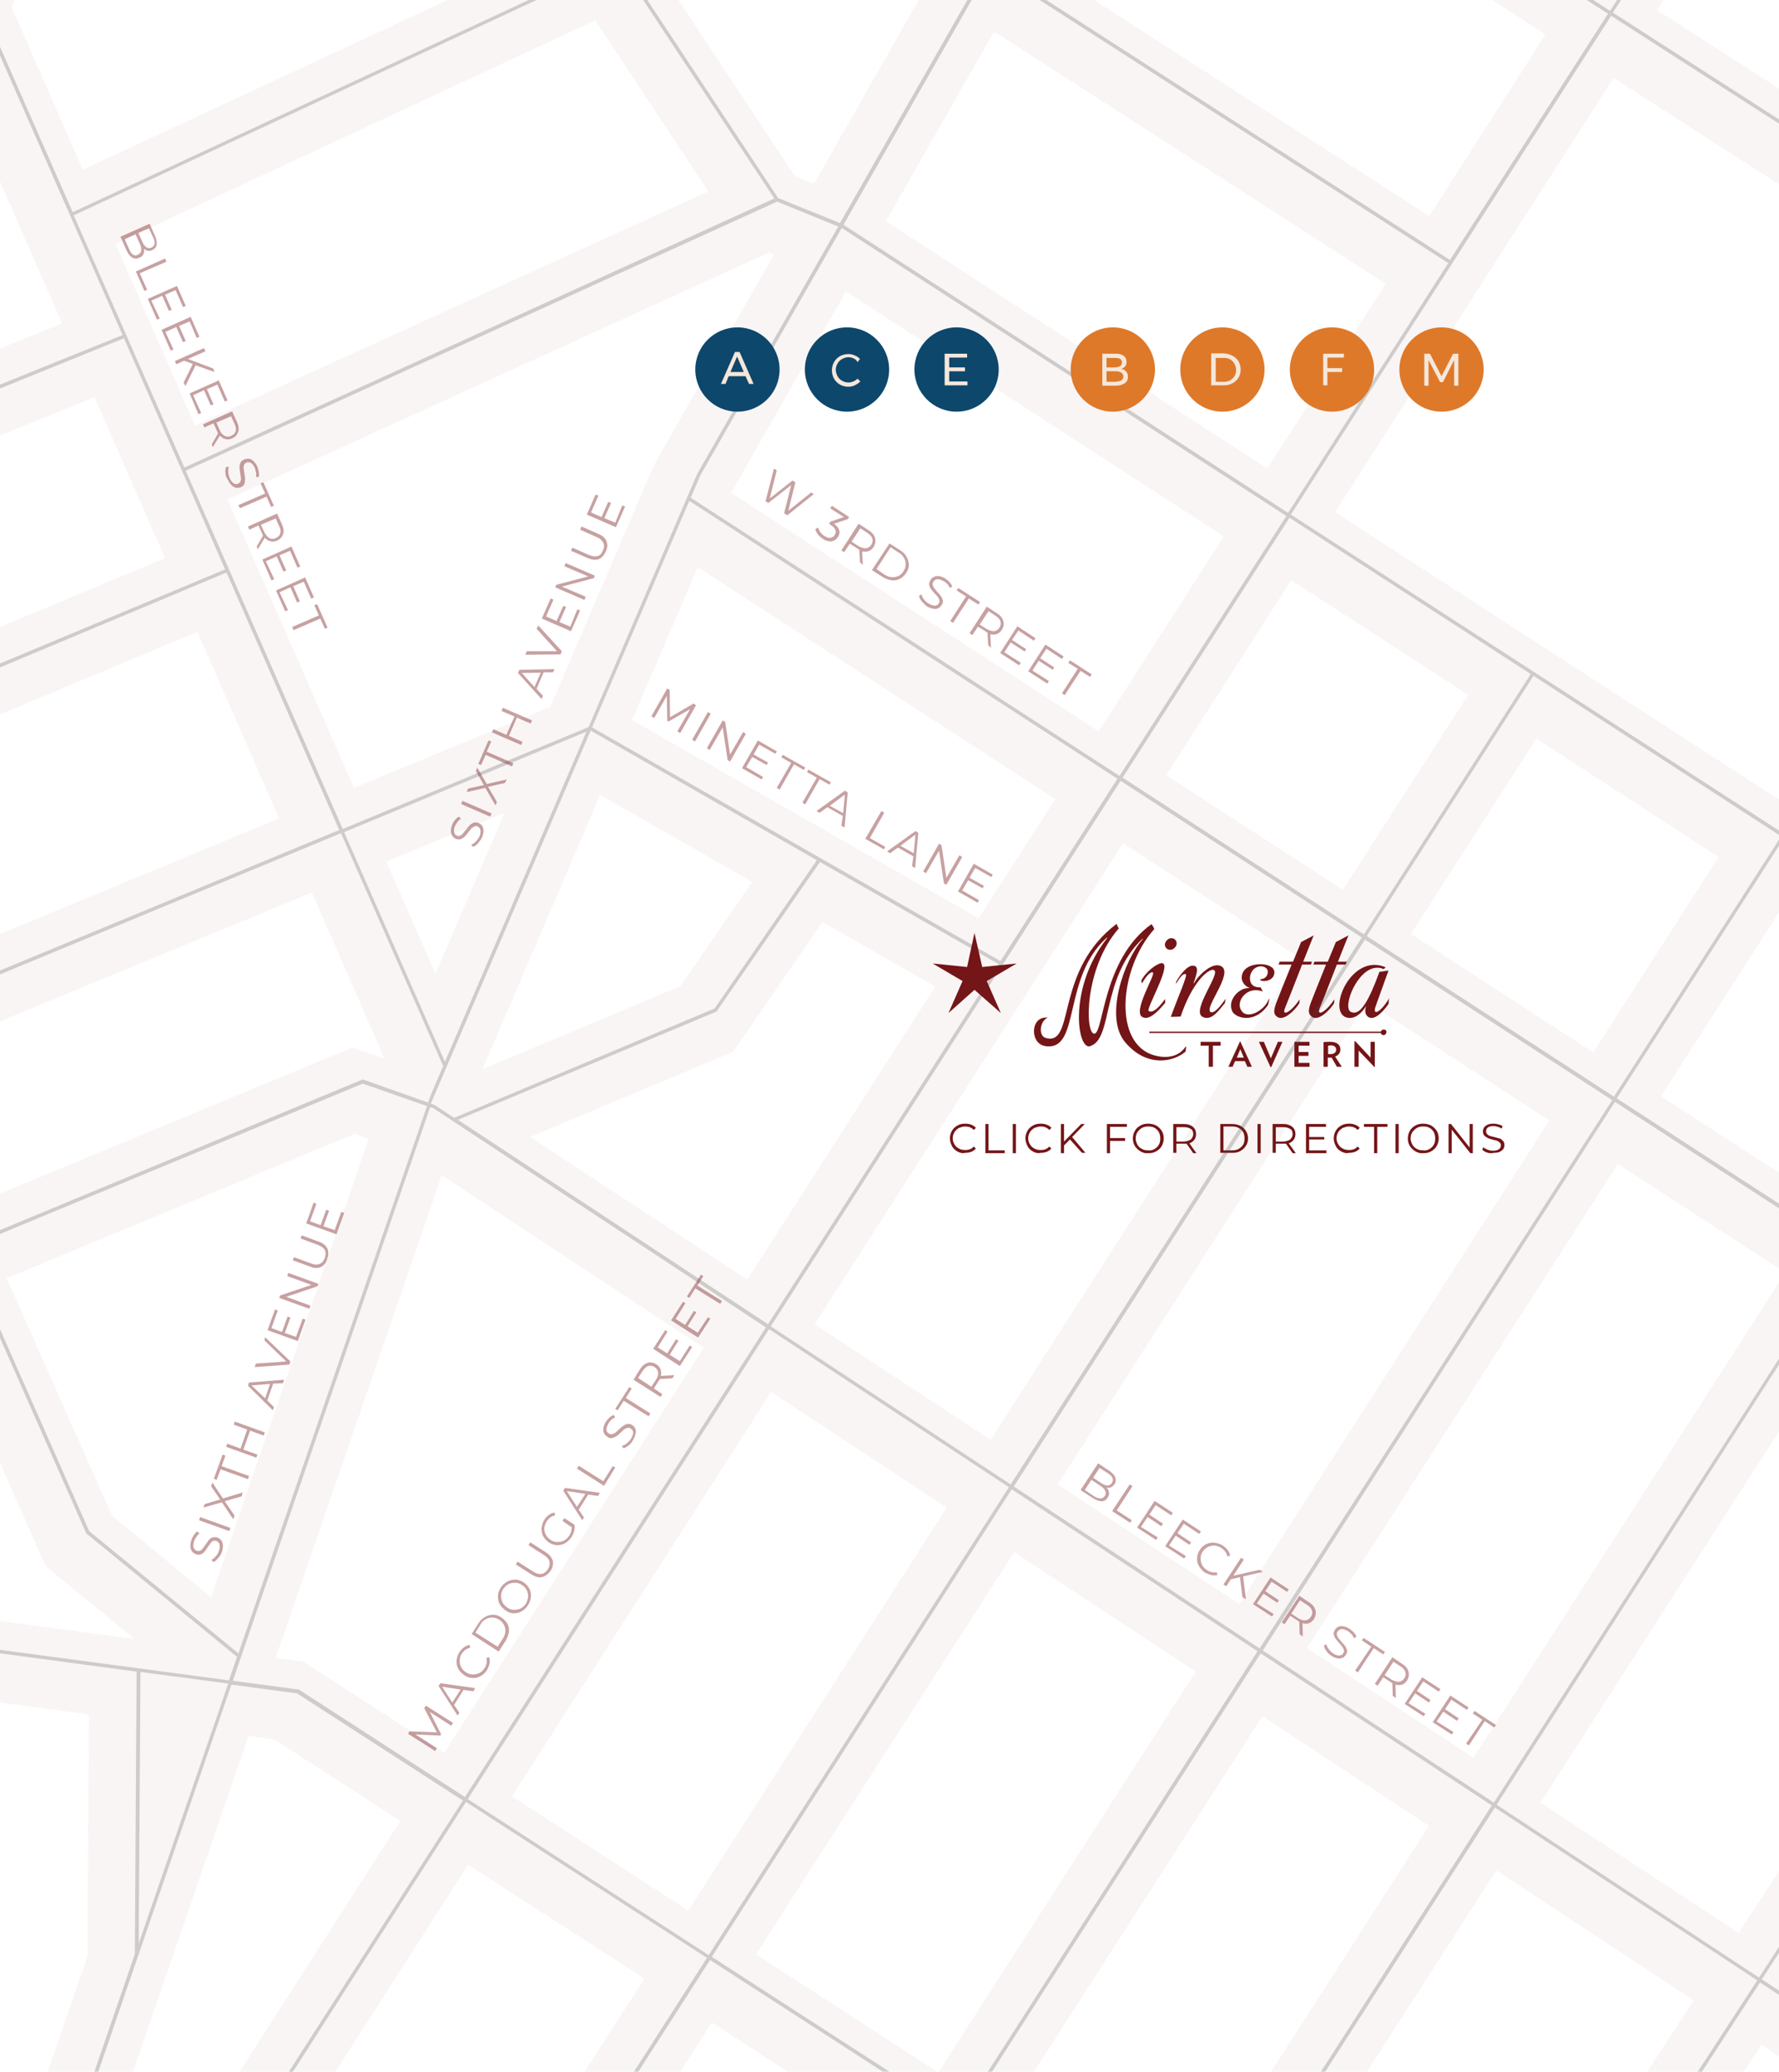 <?xml version="1.0" encoding="utf-8"?>
<!-- Generator: Adobe Illustrator 22.1.0, SVG Export Plug-In . SVG Version: 6.00 Build 0)  -->
<svg version="1.1" id="Layer_1" xmlns="http://www.w3.org/2000/svg" xmlns:xlink="http://www.w3.org/1999/xlink" x="0px" y="0px"
	 width="506.6px" height="589.8px" viewBox="0 0 506.6 589.8" style="enable-background:new 0 0 506.6 589.8;" xml:space="preserve"
	>
<style type="text/css">
	.st0{opacity:0.4;}
	.st1{fill:#741517;}
	.st2{opacity:4.000000e-02;fill:#731517;}
	.st3{opacity:0.24;fill:#484A4A;}
	.st4{fill:#DE792A;}
	.st5{fill:#F5E7DA;}
	.st6{fill:#0D476C;}
</style>
<g class="st0">
	<path class="st1" d="M136.1,240.1c-0.4,0.5-0.9,0.8-1.4,1l-0.5-0.6c0.4-0.2,0.9-0.5,1.3-0.9c0.4-0.4,0.7-0.9,1-1.4
		c0.3-0.7,0.4-1.4,0.3-1.9c-0.1-0.5-0.4-0.8-0.8-1c-0.3-0.1-0.6-0.2-0.9,0s-0.5,0.3-0.8,0.5c-0.2,0.2-0.5,0.6-0.9,1.1
		c-0.4,0.6-0.8,1-1.1,1.3c-0.3,0.3-0.7,0.5-1.1,0.7c-0.4,0.1-0.9,0.1-1.4-0.1c-0.4-0.2-0.8-0.5-1-0.8c-0.2-0.4-0.4-0.8-0.4-1.4
		c0-0.5,0.1-1.2,0.4-1.9c0.2-0.5,0.5-0.9,0.8-1.3c0.3-0.4,0.7-0.7,1.1-0.9l0.6,0.6c-0.4,0.2-0.7,0.5-1,0.9s-0.5,0.7-0.7,1.1
		c-0.3,0.7-0.4,1.3-0.3,1.8c0.1,0.5,0.4,0.8,0.8,1c0.3,0.1,0.6,0.2,0.9,0c0.3-0.1,0.6-0.3,0.8-0.6c0.2-0.3,0.5-0.6,0.9-1.1
		c0.4-0.5,0.8-1,1.1-1.3c0.3-0.3,0.7-0.5,1.1-0.7c0.4-0.1,0.9-0.1,1.4,0.1c0.4,0.2,0.8,0.5,1,0.8c0.2,0.4,0.4,0.8,0.4,1.4
		c0,0.6-0.2,1.2-0.4,1.9C136.9,239.1,136.5,239.6,136.1,240.1z"/>
	<path class="st1" d="M131.3,228.9l0.4-0.9l8.3,3.6l-0.4,0.9L131.3,228.9z"/>
	<path class="st1" d="M143.8,222.9L139,224l2.5,4.3l-0.4,1l-2.9-5l-5.3,1.2l0.4-1l4.5-1l-2.3-4l0.4-1l2.7,4.7l5.7-1.3L143.8,222.9z"
		/>
	<path class="st1" d="M138.3,214.9l-1.3,2.9l-0.8-0.3l2.9-6.7l0.8,0.3l-1.3,2.9l7.6,3.3l-0.4,0.9L138.3,214.9z"/>
	<path class="st1" d="M143.2,201.5l8.3,3.6l-0.4,0.9l-3.9-1.7l-2.3,5.2l3.9,1.7l-0.4,0.9l-8.3-3.6l0.4-0.9l3.7,1.6l2.3-5.2l-3.7-1.6
		L143.2,201.5z"/>
	<path class="st1" d="M154.8,191.4l-2,4.7l1.8,2l-0.4,0.9l-6.7-7.4l0.4-0.9l10-0.2l-0.4,0.9L154.8,191.4z M154,191.5l-5.4,0.1l3.6,4
		L154,191.5z"/>
	<path class="st1" d="M153.3,178.1l6.7,7.3l-0.4,0.9l-10,0.1l0.4-1l8.6,0l-5.8-6.4L153.3,178.1z"/>
	<path class="st1" d="M164.4,173.5l0.8,0.3l-2.6,5.9l-8.3-3.6l2.5-5.7l0.8,0.3l-2.1,4.8l3,1.3l1.9-4.3l0.8,0.3l-1.9,4.3l3.1,1.3
		L164.4,173.5z"/>
	<path class="st1" d="M161.1,160.3l8.3,3.6l-0.3,0.7l-9.1,2.4l6.8,2.9l-0.4,0.9l-8.3-3.6l0.3-0.7l9.1-2.4l-6.8-2.9L161.1,160.3z"/>
	<path class="st1" d="M170.5,159.2c-0.9,0.3-1.9,0.2-3.1-0.3l-4.8-2.1l0.4-0.9l4.7,2.1c1,0.4,1.8,0.5,2.5,0.3
		c0.7-0.2,1.2-0.8,1.5-1.6c0.4-0.8,0.4-1.6,0.1-2.2c-0.3-0.6-0.9-1.2-1.9-1.6l-4.7-2.1l0.4-0.9l4.8,2.1c1.2,0.5,2,1.2,2.3,2.1
		c0.4,0.9,0.3,1.8-0.2,2.9C172,158.1,171.4,158.8,170.5,159.2z"/>
	<path class="st1" d="M177.2,143.9l0.8,0.3l-2.6,5.9l-8.3-3.6l2.5-5.7l0.8,0.3l-2.1,4.8l3,1.3l1.9-4.3l0.8,0.3l-1.9,4.3l3.1,1.3
		L177.2,143.9z"/>
</g>
<g class="st0">
	<path class="st1" d="M62.1,443.6c-0.4,0.5-0.8,0.9-1.3,1.1l-0.6-0.6c0.4-0.2,0.8-0.5,1.2-1c0.4-0.4,0.7-0.9,0.9-1.5
		c0.3-0.8,0.3-1.4,0.2-1.9c-0.1-0.5-0.4-0.8-0.9-1c-0.3-0.1-0.7-0.1-0.9,0c-0.3,0.1-0.5,0.3-0.7,0.6c-0.2,0.3-0.5,0.6-0.8,1.1
		c-0.4,0.6-0.7,1-1,1.4c-0.3,0.3-0.6,0.6-1,0.7c-0.4,0.2-0.9,0.1-1.4,0c-0.4-0.2-0.8-0.4-1.1-0.8c-0.3-0.4-0.4-0.8-0.5-1.4
		c0-0.5,0.1-1.2,0.3-1.9c0.2-0.5,0.4-0.9,0.7-1.4c0.3-0.4,0.6-0.8,1-1l0.6,0.6c-0.4,0.3-0.7,0.6-0.9,1c-0.3,0.4-0.5,0.7-0.6,1.1
		c-0.3,0.8-0.3,1.4-0.2,1.8c0.2,0.5,0.5,0.8,0.9,1c0.3,0.1,0.7,0.1,0.9,0c0.3-0.1,0.5-0.3,0.8-0.6c0.2-0.3,0.5-0.7,0.8-1.1
		c0.4-0.6,0.7-1,1-1.4c0.3-0.3,0.6-0.6,1-0.7s0.9-0.1,1.4,0c0.4,0.2,0.8,0.4,1.1,0.8c0.3,0.4,0.4,0.8,0.5,1.4c0,0.6-0.1,1.2-0.3,1.9
		C62.9,442.6,62.6,443.1,62.1,443.6z"/>
	<path class="st1" d="M56.7,432.8l0.3-0.9l8.6,3.1l-0.3,0.9L56.7,432.8z"/>
	<path class="st1" d="M68.8,426l-4.8,1.4l2.8,4.1l-0.4,1l-3.2-4.8l-5.3,1.5l0.4-1l4.4-1.3l-2.6-3.8l0.4-1l3,4.5l5.6-1.7L68.8,426z"
		/>
	<path class="st1" d="M62.8,418.3l-1.1,3l-0.8-0.3l2.5-6.9l0.8,0.3l-1.1,3l7.8,2.8l-0.3,0.9L62.8,418.3z"/>
	<path class="st1" d="M66.8,404.7l8.6,3.1l-0.3,0.9l-3.9-1.4l-1.9,5.4l4,1.4l-0.3,0.9l-8.6-3.1l0.3-0.9l3.8,1.4l1.9-5.4l-3.8-1.4
		L66.8,404.7z"/>
	<path class="st1" d="M77.8,393.9l-1.7,4.8l1.9,1.9l-0.3,0.9l-7.1-7l0.3-0.9l10-0.8l-0.3,1L77.8,393.9z M76.9,394l-5.3,0.4l3.9,3.7
		L76.9,394z"/>
	<path class="st1" d="M75.5,380.7l7.2,6.9l-0.3,0.9l-9.9,0.7l0.4-1l8.6-0.6l-6.2-6L75.5,380.7z"/>
	<path class="st1" d="M86.2,375.4l0.8,0.3l-2.2,6.1l-8.6-3.1l2.1-5.9l0.8,0.3l-1.8,5l3,1.1l1.6-4.4l0.8,0.3l-1.6,4.4l3.2,1.1
		L86.2,375.4z"/>
	<path class="st1" d="M82.1,362.4l8.6,3.1l-0.3,0.7l-8.9,3l6.9,2.5l-0.3,0.9l-8.6-3.1l0.3-0.7l8.9-3l-6.9-2.5L82.1,362.4z"/>
	<path class="st1" d="M91.4,360.7c-0.9,0.4-1.9,0.4-3.1-0.1l-4.9-1.8l0.3-0.9l4.9,1.8c1,0.4,1.8,0.4,2.5,0.1
		c0.6-0.3,1.1-0.8,1.4-1.7c0.3-0.9,0.3-1.6,0-2.2c-0.3-0.6-1-1.1-2-1.5l-4.9-1.8l0.3-0.9l4.9,1.8c1.2,0.4,2,1.1,2.4,1.9
		c0.4,0.8,0.4,1.8,0,2.9C92.9,359.6,92.2,360.3,91.4,360.7z"/>
	<path class="st1" d="M97.2,345l0.8,0.3l-2.2,6.1l-8.6-3.1l2.1-5.9l0.8,0.3l-1.8,5l3,1.1l1.6-4.4l0.8,0.3l-1.6,4.4l3.2,1.1L97.2,345
		z"/>
</g>
<g class="st0">
	<path class="st1" d="M121.3,485.6l7.7,4.9l-0.5,0.8l-6.1-3.9l3.2,6.3l-0.2,0.4l-7.1-0.3l6.1,3.9l-0.5,0.8l-7.7-4.9l0.4-0.7l7.8,0.3
		l-3.6-6.9L121.3,485.6z"/>
	<path class="st1" d="M132,481.1l-2.7,4.3l1.5,2.2l-0.5,0.8l-5.4-8.4l0.5-0.8l9.9,1.4l-0.5,0.9L132,481.1z M131.2,481l-5.3-0.8
		l2.9,4.5L131.2,481z"/>
	<path class="st1" d="M136.8,477.2c-0.7,0.4-1.5,0.6-2.3,0.5c-0.8,0-1.6-0.3-2.3-0.8s-1.3-1.1-1.7-1.8c-0.4-0.7-0.5-1.5-0.5-2.3
		c0.1-0.8,0.3-1.6,0.8-2.4c0.4-0.6,0.8-1,1.3-1.4c0.5-0.4,1-0.6,1.6-0.7l0.2,0.8c-1,0.2-1.8,0.8-2.4,1.7c-0.4,0.6-0.6,1.2-0.6,1.9
		s0.1,1.3,0.4,1.9c0.3,0.6,0.8,1.1,1.4,1.5s1.2,0.6,1.9,0.6c0.7,0,1.3-0.1,1.9-0.4c0.6-0.3,1.1-0.8,1.5-1.4c0.6-0.9,0.8-1.9,0.5-2.9
		l0.8-0.2c0.2,0.6,0.2,1.2,0.1,1.8c-0.1,0.6-0.4,1.2-0.7,1.8C138.2,476.2,137.6,476.8,136.8,477.2z"/>
	<path class="st1" d="M134.3,465.2l2-3.1c0.5-0.8,1.1-1.4,1.9-1.8c0.7-0.4,1.5-0.6,2.3-0.6c0.8,0,1.6,0.3,2.3,0.8
		c0.7,0.5,1.3,1.1,1.7,1.8c0.4,0.7,0.5,1.5,0.4,2.3c-0.1,0.8-0.4,1.6-0.9,2.5l-2,3.1L134.3,465.2z M143.2,466.5
		c0.4-0.7,0.7-1.3,0.7-2c0.1-0.7-0.1-1.3-0.4-1.9c-0.3-0.6-0.7-1.1-1.4-1.5c-0.6-0.4-1.2-0.6-1.9-0.6c-0.6,0-1.3,0.1-1.9,0.5
		c-0.6,0.3-1.1,0.8-1.5,1.5l-1.4,2.3l6.3,4L143.2,466.5z"/>
	<path class="st1" d="M148.6,458.7c-0.7,0.4-1.5,0.6-2.3,0.6c-0.8,0-1.6-0.3-2.3-0.8s-1.3-1.1-1.7-1.8c-0.4-0.7-0.5-1.5-0.5-2.3
		s0.3-1.6,0.8-2.4c0.5-0.8,1.1-1.3,1.8-1.7c0.7-0.4,1.5-0.6,2.3-0.6c0.8,0,1.6,0.3,2.3,0.7c0.7,0.5,1.3,1.1,1.7,1.8
		c0.4,0.7,0.5,1.5,0.5,2.3c-0.1,0.8-0.3,1.6-0.8,2.4S149.3,458.3,148.6,458.7z M150.4,454.6c0-0.7-0.1-1.3-0.4-1.9
		c-0.3-0.6-0.8-1.1-1.4-1.5c-0.6-0.4-1.2-0.6-1.9-0.6s-1.3,0.1-1.9,0.4s-1.1,0.8-1.5,1.4c-0.4,0.6-0.6,1.2-0.6,1.9
		c0,0.7,0.1,1.3,0.4,1.9c0.3,0.6,0.8,1.1,1.4,1.5c0.6,0.4,1.2,0.6,1.9,0.6c0.7,0,1.3-0.1,1.9-0.4s1.1-0.8,1.5-1.4
		C150.1,455.9,150.3,455.2,150.4,454.6z"/>
	<path class="st1" d="M154.3,449c-0.9,0.2-1.9-0.1-3-0.8l-4.4-2.8l0.5-0.8l4.4,2.8c0.9,0.6,1.7,0.8,2.4,0.7c0.7-0.1,1.3-0.6,1.8-1.3
		c0.5-0.8,0.6-1.5,0.5-2.2c-0.2-0.7-0.7-1.3-1.6-1.9l-4.4-2.8l0.5-0.8l4.4,2.8c1.1,0.7,1.7,1.5,2,2.4c0.2,0.9,0,1.9-0.6,2.9
		C156,448.2,155.2,448.8,154.3,449z"/>
	<path class="st1" d="M160.2,433l0.5-0.8l2.9,1.9c0.1,0.6,0.1,1.1-0.1,1.7c-0.1,0.6-0.4,1.2-0.7,1.7c-0.5,0.8-1.1,1.3-1.8,1.8
		c-0.7,0.4-1.5,0.6-2.3,0.6c-0.8,0-1.6-0.3-2.3-0.7c-0.7-0.5-1.3-1.1-1.7-1.8c-0.4-0.7-0.5-1.5-0.5-2.3c0.1-0.8,0.3-1.6,0.8-2.4
		c0.4-0.6,0.8-1.1,1.3-1.4c0.5-0.4,1-0.6,1.6-0.7l0.2,0.8c-1,0.2-1.8,0.8-2.4,1.7c-0.4,0.6-0.6,1.3-0.7,1.9c0,0.7,0.1,1.3,0.4,1.9
		s0.8,1.1,1.4,1.5c0.6,0.4,1.2,0.6,1.9,0.6c0.7,0,1.3-0.1,1.9-0.4c0.6-0.3,1.1-0.8,1.5-1.4c0.5-0.8,0.7-1.6,0.7-2.4L160.2,433z"/>
	<path class="st1" d="M167.5,425.5l-2.7,4.3l1.5,2.2l-0.5,0.8l-5.4-8.4l0.5-0.8l9.9,1.4l-0.5,0.9L167.5,425.5z M166.7,425.3
		l-5.3-0.8l2.9,4.5L166.7,425.3z"/>
	<path class="st1" d="M164.3,418.1l0.5-0.8l7,4.4l2.7-4.3l0.7,0.4L172,423L164.3,418.1z"/>
	<path class="st1" d="M179,411.5c-0.5,0.4-1,0.7-1.5,0.8l-0.4-0.7c0.5-0.1,0.9-0.3,1.4-0.7c0.5-0.4,0.9-0.8,1.2-1.3
		c0.4-0.7,0.6-1.3,0.6-1.8c0-0.5-0.3-0.9-0.7-1.1c-0.3-0.2-0.6-0.3-0.9-0.2c-0.3,0.1-0.6,0.2-0.9,0.4c-0.3,0.2-0.6,0.5-1,0.9
		c-0.5,0.5-0.9,0.9-1.3,1.1s-0.7,0.4-1.2,0.5s-0.9,0-1.4-0.4c-0.4-0.2-0.7-0.6-0.9-1c-0.2-0.4-0.2-0.9-0.2-1.4
		c0.1-0.5,0.3-1.1,0.7-1.8c0.3-0.4,0.6-0.8,1-1.2c0.4-0.3,0.8-0.6,1.2-0.8l0.5,0.7c-0.4,0.2-0.8,0.4-1.1,0.7c-0.3,0.3-0.6,0.6-0.8,1
		c-0.4,0.7-0.6,1.3-0.6,1.8c0,0.5,0.3,0.9,0.7,1.1c0.3,0.2,0.6,0.3,0.9,0.2c0.3-0.1,0.6-0.2,0.9-0.4c0.3-0.2,0.6-0.5,1-0.9
		c0.5-0.5,0.9-0.8,1.3-1.1c0.4-0.3,0.7-0.4,1.2-0.5s0.9,0,1.3,0.3c0.4,0.2,0.7,0.6,0.9,1c0.2,0.4,0.2,0.9,0.1,1.4
		c-0.1,0.5-0.3,1.1-0.7,1.8C180,410.6,179.5,411.1,179,411.5z"/>
	<path class="st1" d="M177.6,398.8l-1.7,2.7l-0.7-0.4l4-6.2l0.7,0.4l-1.7,2.7l7,4.4l-0.5,0.8L177.6,398.8z"/>
	<path class="st1" d="M191.5,392.4l-3.6,0.2c-0.1,0.2-0.2,0.4-0.4,0.6l-1.3,2.1l2.4,1.6l-0.5,0.8l-7.7-4.9l1.8-2.9
		c0.6-1,1.3-1.6,2.2-1.9c0.8-0.3,1.6-0.1,2.5,0.4c0.6,0.4,1,0.9,1.2,1.4c0.2,0.6,0.2,1.2,0.1,1.9l3.8-0.2L191.5,392.4z M187.4,390.7
		c-0.1-0.6-0.4-1.1-1-1.5c-0.6-0.4-1.2-0.5-1.8-0.3c-0.6,0.2-1.1,0.7-1.6,1.4l-1.3,2l3.8,2.5l1.3-2
		C187.3,392,187.5,391.3,187.4,390.7z"/>
	<path class="st1" d="M196.4,383.1l0.7,0.4l-3.5,5.4L186,384l3.4-5.3l0.7,0.4l-2.8,4.5l2.7,1.7l2.5-4l0.7,0.4l-2.5,4l2.9,1.8
		L196.4,383.1z"/>
	<path class="st1" d="M201.6,375l0.7,0.4l-3.5,5.4l-7.7-4.9l3.4-5.3l0.7,0.4l-2.8,4.5l2.7,1.7l2.5-4l0.7,0.4l-2.5,4l2.9,1.8
		L201.6,375z"/>
	<path class="st1" d="M198,366.8l-1.7,2.7l-0.7-0.4l4-6.2l0.7,0.4l-1.7,2.7l7,4.4l-0.5,0.8L198,366.8z"/>
</g>
<g class="st0">
	<path class="st1" d="M198.2,200.8l-4.5,7.9l-0.8-0.5l3.6-6.3l-6.1,3.5l-0.4-0.2l-0.1-7.1l-3.6,6.3l-0.8-0.5l4.5-7.9l0.7,0.4
		l0.1,7.8l6.7-3.9L198.2,200.8z"/>
	<path class="st1" d="M201.6,202.7l0.8,0.5l-4.5,7.9l-0.8-0.5L201.6,202.7z"/>
	<path class="st1" d="M212.4,208.9l-4.5,7.9l-0.7-0.4l-1.4-9.3l-3.7,6.4l-0.8-0.5l4.5-7.9l0.7,0.4l1.4,9.3l3.7-6.4L212.4,208.9z"/>
	<path class="st1" d="M217.3,221.2l-0.4,0.7l-5.6-3.2l4.5-7.9l5.4,3.1l-0.4,0.7l-4.6-2.6l-1.6,2.8l4.1,2.3l-0.4,0.7l-4.1-2.3
		l-1.7,2.9L217.3,221.2z"/>
	<path class="st1" d="M225.3,217.2l-2.8-1.6l0.4-0.7l6.4,3.6l-0.4,0.7l-2.8-1.6l-4.1,7.2l-0.8-0.5L225.3,217.2z"/>
	<path class="st1" d="M232.6,221.4l-2.8-1.6l0.4-0.7l6.4,3.6l-0.4,0.7l-2.8-1.6l-4.1,7.2l-0.8-0.5L232.6,221.4z"/>
	<path class="st1" d="M240,232.3l-4.4-2.5l-2.2,1.6l-0.9-0.5l8.1-5.8l0.8,0.5l-0.9,10l-0.9-0.5L240,232.3z M240.1,231.5l0.5-5.3
		l-4.3,3.2L240.1,231.5z"/>
	<path class="st1" d="M251,230.9l0.8,0.5l-4.1,7.2l4.4,2.5l-0.4,0.7l-5.3-3L251,230.9z"/>
	<path class="st1" d="M260.1,243.8l-4.4-2.5l-2.2,1.6l-0.9-0.5l8.1-5.8l0.8,0.5l-0.9,10l-0.9-0.5L260.1,243.8z M260.2,242.9l0.5-5.3
		l-4.3,3.2L260.2,242.9z"/>
	<path class="st1" d="M274,244l-4.5,7.9l-0.7-0.4l-1.4-9.3l-3.7,6.4l-0.8-0.5l4.5-7.9l0.7,0.4l1.4,9.3l3.7-6.4L274,244z"/>
	<path class="st1" d="M278.8,256.3l-0.4,0.7l-5.6-3.2l4.5-7.9l5.4,3.1l-0.4,0.7l-4.6-2.6l-1.6,2.8l4.1,2.3l-0.4,0.7l-4.1-2.3
		l-1.7,2.9L278.8,256.3z"/>
</g>
<g class="st0">
	<path class="st1" d="M315.8,424.9c0.1,0.5-0.1,1-0.4,1.5c-0.4,0.7-1,1-1.7,1c-0.7,0-1.5-0.3-2.5-0.9l-3.5-2.3l5-7.6l3.3,2.2
		c0.8,0.6,1.4,1.2,1.6,1.8c0.2,0.6,0.2,1.3-0.2,1.9c-0.3,0.4-0.6,0.7-1,0.9c-0.4,0.2-0.8,0.2-1.3,0.1
		C315.5,423.9,315.8,424.4,315.8,424.9z M313.4,426.6c0.5,0,0.9-0.3,1.2-0.7c0.6-0.9,0.2-1.9-1.1-2.8l-2.7-1.8l-1.9,2.9l2.7,1.8
		C312.3,426.4,312.9,426.6,313.4,426.6z M313.1,417.9l-1.8,2.8l2.4,1.6c0.6,0.4,1.2,0.6,1.7,0.6c0.5,0,0.9-0.2,1.2-0.7
		c0.3-0.4,0.4-0.9,0.2-1.4c-0.2-0.5-0.6-0.9-1.2-1.3L313.1,417.9z"/>
	<path class="st1" d="M321.7,422.6l0.8,0.5l-4.5,6.9l4.3,2.8l-0.5,0.7l-5.1-3.3L321.7,422.6z"/>
	<path class="st1" d="M329.7,437.7l-0.5,0.7l-5.4-3.5l5-7.6l5.2,3.4l-0.5,0.7l-4.4-2.9l-1.8,2.7l3.9,2.6l-0.5,0.7l-3.9-2.6l-1.9,2.8
		L329.7,437.7z"/>
	<path class="st1" d="M337.7,443l-0.5,0.7l-5.4-3.5l5-7.6l5.2,3.4l-0.5,0.7l-4.4-2.9l-1.8,2.7l3.9,2.6l-0.5,0.7l-3.9-2.6l-1.9,2.8
		L337.7,443z"/>
	<path class="st1" d="M341.4,445.8c-0.4-0.7-0.6-1.5-0.5-2.3c0-0.8,0.3-1.6,0.8-2.3c0.5-0.7,1.1-1.3,1.8-1.6s1.5-0.5,2.3-0.4
		s1.6,0.3,2.4,0.8c0.6,0.4,1,0.8,1.4,1.3c0.4,0.5,0.6,1,0.7,1.6l-0.8,0.2c-0.2-1-0.8-1.8-1.7-2.4c-0.6-0.4-1.2-0.6-1.9-0.7
		c-0.7,0-1.3,0.1-1.9,0.4c-0.6,0.3-1.1,0.7-1.5,1.3s-0.6,1.2-0.6,1.9c0,0.7,0.1,1.3,0.4,1.9c0.3,0.6,0.8,1.1,1.4,1.5
		c0.9,0.6,1.9,0.8,2.8,0.6l0.2,0.8c-0.6,0.1-1.2,0.2-1.8,0s-1.2-0.4-1.8-0.7C342.3,447.1,341.8,446.5,341.4,445.8z"/>
	<path class="st1" d="M353.1,449l-2.6,0.6l-1.3,2l-0.8-0.5l5-7.6l0.8,0.5l-3,4.6l7.5-1.7l0.9,0.6l-5.6,1.3l0.8,6.5l-1-0.6L353.1,449
		z"/>
	<path class="st1" d="M362.7,459.5l-0.5,0.7l-5.4-3.5l5-7.6l5.2,3.4l-0.5,0.7l-4.4-2.9l-1.8,2.7l3.9,2.6l-0.5,0.7l-3.9-2.6l-1.9,2.8
		L362.7,459.5z"/>
	<path class="st1" d="M370.1,465.3l-0.1-3.6c-0.2-0.1-0.4-0.2-0.6-0.4l-2-1.3l-1.6,2.4l-0.8-0.5l5-7.6l2.8,1.9
		c1,0.6,1.6,1.4,1.8,2.2c0.2,0.8,0.1,1.6-0.4,2.5c-0.4,0.6-0.9,1-1.4,1.2c-0.6,0.2-1.2,0.2-1.9,0l0.1,3.8L370.1,465.3z M371.8,461.3
		c0.6-0.1,1.1-0.4,1.5-1c0.4-0.6,0.5-1.2,0.3-1.8c-0.2-0.6-0.6-1.1-1.4-1.6l-2-1.3l-2.5,3.8l2,1.3
		C370.5,461.2,371.2,461.4,371.8,461.3z"/>
	<path class="st1" d="M377.7,470c-0.4-0.5-0.6-1-0.7-1.5l0.7-0.4c0.1,0.5,0.3,0.9,0.7,1.4c0.3,0.5,0.8,0.9,1.2,1.2
		c0.7,0.4,1.3,0.7,1.8,0.6c0.5,0,0.9-0.2,1.1-0.6c0.2-0.3,0.3-0.6,0.2-0.9s-0.2-0.6-0.4-0.9c-0.2-0.3-0.5-0.6-0.9-1.1
		c-0.5-0.5-0.8-1-1.1-1.3c-0.3-0.4-0.4-0.8-0.5-1.2c-0.1-0.4,0.1-0.9,0.4-1.4c0.3-0.4,0.6-0.7,1-0.8c0.4-0.2,0.9-0.2,1.4-0.1
		c0.5,0.1,1.1,0.3,1.7,0.7c0.4,0.3,0.8,0.6,1.2,1c0.3,0.4,0.6,0.8,0.8,1.2l-0.7,0.5c-0.2-0.4-0.4-0.8-0.7-1.1
		c-0.3-0.3-0.6-0.6-1-0.9c-0.7-0.4-1.3-0.6-1.8-0.6c-0.5,0-0.9,0.3-1.2,0.7c-0.2,0.3-0.3,0.6-0.2,0.9c0.1,0.3,0.2,0.6,0.4,0.9
		s0.5,0.6,0.9,1.1c0.5,0.5,0.8,0.9,1.1,1.3c0.3,0.4,0.4,0.8,0.5,1.2c0.1,0.4-0.1,0.9-0.4,1.3c-0.3,0.4-0.6,0.7-1,0.8
		c-0.4,0.2-0.9,0.2-1.4,0.1c-0.5-0.1-1.1-0.3-1.8-0.8C378.6,471,378.1,470.6,377.7,470z"/>
	<path class="st1" d="M390.5,468.8l-2.7-1.8l0.5-0.7l6.1,4l-0.5,0.7l-2.7-1.8l-4.5,6.9l-0.8-0.5L390.5,468.8z"/>
	<path class="st1" d="M396.6,482.8l-0.1-3.6c-0.2-0.1-0.4-0.2-0.6-0.4l-2-1.3l-1.6,2.4l-0.8-0.5l5-7.6l2.8,1.9
		c1,0.6,1.6,1.4,1.8,2.2c0.2,0.8,0.1,1.6-0.4,2.5c-0.4,0.6-0.9,1-1.4,1.2c-0.6,0.2-1.2,0.2-1.9,0l0.1,3.8L396.6,482.8z M398.4,478.8
		c0.6-0.1,1.1-0.4,1.5-1c0.4-0.6,0.5-1.2,0.3-1.8c-0.2-0.6-0.6-1.1-1.4-1.6l-2-1.3l-2.5,3.8l2,1.3
		C397.1,478.6,397.8,478.8,398.4,478.8z"/>
	<path class="st1" d="M405.9,487.9l-0.5,0.7l-5.4-3.5l5-7.6l5.2,3.4l-0.5,0.7l-4.4-2.9l-1.8,2.7l3.9,2.6l-0.5,0.7l-3.9-2.6l-1.9,2.8
		L405.9,487.9z"/>
	<path class="st1" d="M413.9,493.1l-0.5,0.7l-5.4-3.5l5-7.6l5.2,3.4l-0.5,0.7l-4.4-2.9l-1.8,2.7l3.9,2.6l-0.5,0.7l-3.9-2.6l-1.9,2.8
		L413.9,493.1z"/>
	<path class="st1" d="M422.1,489.6l-2.7-1.8l0.5-0.7l6.1,4l-0.5,0.7l-2.7-1.8l-4.5,6.9l-0.8-0.5L422.1,489.6z"/>
</g>
<g class="st0">
	<path class="st1" d="M40.8,72.4c-0.2,0.5-0.6,0.8-1.2,1c-0.7,0.3-1.4,0.3-2-0.1c-0.6-0.4-1.2-1.1-1.6-2.1l-1.7-3.8l8.3-3.7l1.6,3.6
		c0.4,0.9,0.5,1.7,0.4,2.4c-0.1,0.7-0.6,1.2-1.2,1.5c-0.5,0.2-0.9,0.3-1.3,0.2c-0.4-0.1-0.8-0.3-1.1-0.6
		C41.1,71.5,41.1,72,40.8,72.4z M37.9,72.5c0.4,0.3,0.9,0.3,1.4,0c1-0.5,1.2-1.4,0.6-2.9l-1.3-2.9l-3.1,1.4l1.3,2.9
		C37.1,71.7,37.5,72.3,37.9,72.5z M42.4,65l-3,1.3l1.2,2.7c0.3,0.7,0.7,1.1,1.1,1.4c0.4,0.3,0.9,0.3,1.4,0.1c0.5-0.2,0.8-0.6,0.9-1
		c0.1-0.5,0-1.1-0.3-1.7L42.4,65z"/>
	<path class="st1" d="M47,73.6l0.4,0.9l-7.6,3.3l2.1,4.7l-0.8,0.3l-2.4-5.5L47,73.6z"/>
	<path class="st1" d="M45.5,90.7L44.7,91l-2.6-5.9l8.3-3.7l2.5,5.7l-0.8,0.3l-2.1-4.8l-3,1.3l1.9,4.3l-0.8,0.3l-1.9-4.3l-3.1,1.4
		L45.5,90.7z"/>
	<path class="st1" d="M49.4,99.5l-0.8,0.3L46,93.9l8.3-3.7l2.5,5.7l-0.8,0.3L54,91.5l-3,1.3l1.9,4.3l-0.8,0.3l-1.9-4.3l-3.1,1.4
		L49.4,99.5z"/>
	<path class="st1" d="M54.9,103.6l-2.5-0.9l-2.2,1l-0.4-0.9l8.3-3.7l0.4,0.9l-5,2.2l7.2,2.7l0.4,1l-5.4-1.9l-2.9,5.9l-0.5-1
		L54.9,103.6z"/>
	<path class="st1" d="M57.3,117.6l-0.8,0.3L54,112l8.3-3.7l2.5,5.7l-0.8,0.3l-2.1-4.8l-3,1.3l1.9,4.3l-0.8,0.3l-1.9-4.3l-3.1,1.4
		L57.3,117.6z"/>
	<path class="st1" d="M60.3,126.5l1.8-3.1c-0.1-0.2-0.2-0.4-0.3-0.7l-1-2.2l-2.6,1.2l-0.4-0.9l8.3-3.7l1.4,3.1
		c0.5,1.1,0.6,2,0.3,2.8s-0.8,1.4-1.7,1.8c-0.7,0.3-1.3,0.4-1.9,0.2c-0.6-0.1-1.1-0.5-1.6-1l-2,3.3L60.3,126.5z M64,124.1
		c0.6,0.3,1.2,0.3,1.8,0c0.7-0.3,1.1-0.7,1.3-1.3c0.2-0.6,0.1-1.3-0.3-2.1l-1-2.2l-4.2,1.8l1,2.2C62.9,123.3,63.4,123.8,64,124.1z"
		/>
	<path class="st1" d="M64.2,134.6c-0.1-0.7,0-1.2,0.2-1.7l0.8,0c-0.2,0.4-0.2,0.9-0.2,1.5s0.2,1.1,0.4,1.7c0.3,0.7,0.7,1.2,1.1,1.5
		c0.4,0.3,0.9,0.3,1.3,0.1c0.3-0.1,0.6-0.4,0.7-0.7c0.1-0.3,0.2-0.6,0.1-0.9c0-0.3-0.1-0.8-0.2-1.4c-0.1-0.7-0.2-1.3-0.2-1.7
		s0.1-0.9,0.3-1.3c0.2-0.4,0.5-0.7,1.1-0.9c0.4-0.2,0.9-0.2,1.3-0.2s0.9,0.3,1.3,0.7c0.4,0.4,0.8,0.9,1.1,1.6c0.2,0.5,0.3,1,0.4,1.5
		c0.1,0.5,0.1,1,0,1.4l-0.8,0c0.1-0.4,0.1-0.9,0-1.3c-0.1-0.4-0.2-0.9-0.3-1.2c-0.3-0.7-0.7-1.2-1.1-1.5c-0.4-0.2-0.9-0.3-1.3-0.1
		c-0.3,0.1-0.6,0.4-0.7,0.7c-0.1,0.3-0.2,0.6-0.1,1c0,0.4,0.1,0.8,0.2,1.4c0.1,0.7,0.2,1.2,0.2,1.7c0,0.4-0.1,0.9-0.2,1.3
		c-0.2,0.4-0.5,0.7-1,0.9c-0.4,0.2-0.9,0.2-1.3,0.2c-0.4-0.1-0.9-0.3-1.3-0.7c-0.4-0.4-0.8-0.9-1.1-1.6
		C64.4,135.9,64.2,135.3,64.2,134.6z"/>
	<path class="st1" d="M75.5,140.5l-1.3-2.9l0.8-0.3l3,6.7l-0.8,0.3l-1.3-2.9l-7.6,3.3l-0.4-0.9L75.5,140.5z"/>
	<path class="st1" d="M73.1,155.6l1.8-3.1c-0.1-0.2-0.2-0.4-0.3-0.7l-1-2.2l-2.6,1.2l-0.4-0.9l8.3-3.7l1.4,3.1
		c0.5,1.1,0.6,2,0.3,2.8s-0.8,1.4-1.7,1.8c-0.7,0.3-1.3,0.4-1.9,0.2c-0.6-0.1-1.1-0.5-1.6-1l-2,3.3L73.1,155.6z M76.7,153.2
		c0.6,0.3,1.2,0.3,1.8,0c0.7-0.3,1.1-0.7,1.3-1.3c0.2-0.6,0.1-1.3-0.3-2.1l-1-2.2l-4.2,1.8l1,2.2C75.7,152.3,76.2,152.9,76.7,153.2z
		"/>
	<path class="st1" d="M78.1,164.9l-0.8,0.3l-2.6-5.9l8.3-3.7l2.5,5.7l-0.8,0.3l-2.1-4.8l-3,1.3l1.9,4.3l-0.8,0.3l-1.9-4.3l-3.1,1.4
		L78.1,164.9z"/>
	<path class="st1" d="M82,173.7l-0.8,0.3l-2.6-5.9l8.3-3.7l2.5,5.7l-0.8,0.3l-2.1-4.8l-3,1.3l1.9,4.3l-0.8,0.3l-1.9-4.3l-3.1,1.4
		L82,173.7z"/>
	<path class="st1" d="M90.8,175.2l-1.3-2.9l0.8-0.3l3,6.7l-0.8,0.3l-1.3-2.9l-7.6,3.3l-0.4-0.9L90.8,175.2z"/>
</g>
<g class="st0">
	<path class="st1" d="M231.7,140.7l-7.5,6l-0.9-0.6l2-8l-6.5,5.1l-0.8-0.5l2.4-9.3l0.8,0.5l-2,8l6.5-5.1l0.8,0.5l-2,8.1l6.5-5.2
		L231.7,140.7z"/>
	<path class="st1" d="M239,151c0.2,0.7,0,1.3-0.4,1.9c-0.3,0.4-0.6,0.8-1.1,1c-0.4,0.2-0.9,0.3-1.5,0.2c-0.5-0.1-1.1-0.3-1.7-0.7
		c-0.6-0.4-1-0.8-1.4-1.3s-0.6-1-0.7-1.5l0.8-0.4c0.1,0.4,0.3,0.9,0.6,1.3c0.3,0.4,0.7,0.8,1.2,1.1c0.6,0.4,1.2,0.6,1.7,0.5
		c0.5-0.1,0.9-0.3,1.2-0.8c0.3-0.5,0.4-1,0.2-1.4c-0.2-0.5-0.6-1-1.3-1.4l-0.5-0.4l0.4-0.6l3.8-1.3l-3.9-2.5l0.5-0.7l4.9,3.2
		l-0.4,0.6l-3.9,1.3C238.3,149.7,238.8,150.3,239,151z"/>
	<path class="st1" d="M244.9,160.1l-0.2-3.6c-0.2-0.1-0.4-0.2-0.6-0.4l-2.1-1.3l-1.6,2.4l-0.8-0.5l4.9-7.6l2.9,1.9
		c1,0.6,1.6,1.4,1.8,2.2c0.2,0.8,0.1,1.6-0.4,2.5c-0.4,0.6-0.9,1-1.4,1.2c-0.6,0.2-1.2,0.2-1.9,0.1l0.2,3.8L244.9,160.1z
		 M246.6,156.1c0.6-0.1,1.1-0.4,1.5-1c0.4-0.6,0.5-1.2,0.3-1.8s-0.7-1.1-1.4-1.6l-2-1.3l-2.5,3.8l2,1.3
		C245.3,155.9,246,156.1,246.6,156.1z"/>
	<path class="st1" d="M253.3,154.7l3.1,2c0.8,0.5,1.4,1.1,1.8,1.9c0.4,0.7,0.6,1.5,0.6,2.3c0,0.8-0.3,1.6-0.8,2.3s-1.1,1.3-1.8,1.6
		c-0.7,0.4-1.5,0.5-2.3,0.4c-0.8-0.1-1.6-0.4-2.5-0.9l-3.1-2L253.3,154.7z M251.9,163.6c0.7,0.4,1.3,0.7,2,0.7
		c0.7,0.1,1.3-0.1,1.9-0.3c0.6-0.3,1.1-0.7,1.5-1.4s0.6-1.2,0.6-1.9c0-0.6-0.1-1.3-0.5-1.9c-0.3-0.6-0.8-1.1-1.5-1.5l-2.3-1.5
		l-4,6.2L251.9,163.6z"/>
	<path class="st1" d="M262.4,171.1c-0.4-0.5-0.6-1-0.7-1.5l0.7-0.4c0.1,0.5,0.3,0.9,0.7,1.4c0.3,0.5,0.8,0.9,1.3,1.2
		c0.7,0.4,1.3,0.6,1.8,0.6s0.9-0.2,1.1-0.6c0.2-0.3,0.3-0.6,0.2-0.9s-0.2-0.6-0.4-0.9c-0.2-0.3-0.5-0.6-0.9-1
		c-0.5-0.5-0.8-1-1.1-1.3c-0.3-0.4-0.4-0.8-0.5-1.2c-0.1-0.4,0.1-0.9,0.4-1.4c0.2-0.4,0.6-0.7,1-0.9c0.4-0.2,0.9-0.2,1.4-0.2
		c0.5,0.1,1.1,0.3,1.8,0.7c0.4,0.3,0.8,0.6,1.2,1c0.3,0.4,0.6,0.8,0.8,1.2l-0.7,0.5c-0.2-0.4-0.4-0.8-0.7-1.1
		c-0.3-0.3-0.6-0.6-1-0.8c-0.7-0.4-1.3-0.6-1.8-0.6c-0.5,0-0.9,0.3-1.2,0.7c-0.2,0.3-0.3,0.6-0.2,0.9c0.1,0.3,0.2,0.6,0.4,0.9
		c0.2,0.3,0.5,0.6,0.9,1.1c0.5,0.5,0.8,0.9,1.1,1.3c0.3,0.4,0.4,0.8,0.5,1.2c0.1,0.4-0.1,0.9-0.4,1.3c-0.2,0.4-0.6,0.7-1,0.9
		c-0.4,0.2-0.9,0.2-1.4,0.1c-0.5-0.1-1.1-0.3-1.8-0.7C263.3,172.1,262.8,171.6,262.4,171.1z"/>
	<path class="st1" d="M275.1,169.8l-2.7-1.7l0.5-0.7l6.2,4l-0.5,0.7l-2.7-1.7l-4.5,6.9l-0.8-0.5L275.1,169.8z"/>
	<path class="st1" d="M281.4,183.7l-0.2-3.6c-0.2-0.1-0.4-0.2-0.6-0.4l-2.1-1.3l-1.6,2.4l-0.8-0.5l4.9-7.6l2.9,1.9
		c1,0.6,1.6,1.4,1.8,2.2c0.3,0.8,0.1,1.6-0.4,2.5c-0.4,0.6-0.9,1-1.4,1.2c-0.6,0.2-1.2,0.2-1.9,0.1l0.2,3.8L281.4,183.7z
		 M283.1,179.7c0.6-0.1,1.1-0.4,1.5-1c0.4-0.6,0.5-1.2,0.3-1.8c-0.2-0.6-0.7-1.1-1.4-1.6l-2-1.3l-2.5,3.8l2,1.3
		C281.8,179.5,282.5,179.7,283.1,179.7z"/>
	<path class="st1" d="M290.7,188.7l-0.5,0.7l-5.4-3.5l4.9-7.6l5.2,3.4l-0.5,0.7l-4.4-2.9l-1.8,2.7l4,2.6l-0.4,0.7l-4-2.6l-1.8,2.8
		L290.7,188.7z"/>
	<path class="st1" d="M298.7,193.9l-0.5,0.7l-5.4-3.5l4.9-7.6l5.2,3.4l-0.5,0.7l-4.4-2.9l-1.8,2.7l4,2.6l-0.4,0.7l-4-2.6l-1.8,2.8
		L298.7,193.9z"/>
	<path class="st1" d="M306.9,190.4l-2.7-1.7l0.5-0.7l6.2,4l-0.5,0.7l-2.7-1.7l-4.5,6.9l-0.8-0.5L306.9,190.4z"/>
</g>
<g>
	<polygon class="st1" points="341.9,297.7 344.2,297.7 344.2,303.7 345.4,303.7 345.4,297.7 347.6,297.7 347.6,296.6 341.9,296.6 	
		"/>
	<path class="st1" d="M353.1,296.5l-3.3,7.2h1.2l0.7-1.6h2.8l0.7,1.6h1.3l-3.3-7.2H353.1z M352.2,301.1l1-2.4l1,2.4H352.2z"/>
	<polygon class="st1" points="361.9,301.3 359.9,296.6 358.5,296.6 361.8,303.8 362,303.8 365.2,296.6 363.9,296.6 	"/>
	<polygon class="st1" points="368.6,303.7 372.9,303.7 372.9,302.6 369.8,302.6 369.8,300.6 372.6,300.6 372.6,299.5 369.8,299.5 
		369.8,297.7 372.9,297.7 372.9,296.6 368.6,296.6 	"/>
	<path class="st1" d="M381.7,298.8c0-1.3-0.9-2.2-2.9-2.2c-0.7,0-1.3,0-1.9,0.1v7h1.2v-2.6c0.2,0,0.5,0,0.7,0c0.1,0,0.3,0,0.4,0
		l1.5,2.6h1.4l-1.9-2.9C381.2,300.4,381.7,299.7,381.7,298.8z M378.9,300.1c-0.2,0-0.5,0-0.7,0v-2.4c0.2,0,0.5-0.1,0.8-0.1
		c0.9,0,1.5,0.5,1.5,1.2C380.5,299.6,379.9,300.1,378.9,300.1z"/>
	<polygon class="st1" points="390.3,301.1 385.9,296.4 385.7,296.5 385.7,303.7 386.9,303.7 386.9,299.1 391.4,303.8 391.5,303.8 
		391.5,296.6 390.3,296.6 	"/>
	<path class="st1" d="M394,293.1c-0.4,0-0.7,0.3-0.8,0.6h-65.9v0.4h65.9c0.1,0.3,0.4,0.6,0.8,0.6c0.4,0,0.8-0.4,0.8-0.8
		C394.9,293.4,394.5,293.1,394,293.1z"/>
	<path class="st1" d="M331.8,300.9c-0.9,0-1.8-0.1-2.9-0.4c-12-3.1-10.3-24.7-0.2-36c0,0-0.2-0.7-0.8-1.4
		c-14,10-13.6,31.2-16.3,31.2c0,0,0,0,0,0c-2.7-0.2-2.8-18.8,7-30c-0.4-0.5-0.6-1.3-0.6-1.3c-17,12.8-12.2,32.7-19,32.7
		c-0.4,0-0.8-0.1-1.2-0.2c-2.2-0.6-1.7-4.9,0.6-5.8c-0.2,0-0.4,0-0.6,0c-4.4,0-4.5,7.4-0.2,8.1c0.4,0.1,0.7,0.1,1.1,0.1
		c8.7,0,4.2-19.6,16.2-30.7c0,0,0.3-0.3,0.4-0.3c0,0,0,0.1-0.2,0.4c-10.5,13.4-8.6,30.6-5,30.6c0.1,0,0.2,0,0.4-0.1
		c6.5-2.1,3-19.2,14.8-30.5c0,0,0.1,0,0.1,0c0,0,0.1,0,0,0.1c-5.3,5.9-11,22.2-5,29.3c3.2,3.8,6.8,5.2,10.1,5.2c2.8,0,5.3-1,7.1-2.5
		l0.2-1.4l-0.2,0C337.5,298.1,336,300.9,331.8,300.9z"/>
	<path class="st1" d="M325,279.2l0.2,0.8c1.2-2.2,2.3-3.2,2.9-3.2c0.1,0,0.2,0,0.2,0.1c0.9,0.4-6,11.3-2.9,12.7
		c0.3,0.1,0.6,0.2,0.8,0.2c1.7,0,3.7-2,5.6-4.3v-1.1c-1.1,1.5-2.8,3.6-4.1,3.6c-0.2,0-0.4-0.1-0.6-0.2c-0.8-0.5,6.2-12.5,4.1-13.5
		c-0.1-0.1-0.3-0.1-0.4-0.1C329.4,274.3,326.2,276.7,325,279.2z"/>
	<path class="st1" d="M333.2,270.4c0.4,0,0.8-0.1,1.1-0.4c0.8-0.6,1-1.6,0.5-2.3c-0.3-0.4-0.7-0.6-1.2-0.6c-0.4,0-0.8,0.1-1.1,0.4
		c-0.8,0.6-1,1.6-0.5,2.3C332.3,270.2,332.7,270.4,333.2,270.4z"/>
	<path class="st1" d="M334.9,280.1c0,0,1.5-2.8,2.5-2.8c0.1,0,0.2,0,0.3,0.1c0.5,0.3-2.3,6.6-4.3,12.1c0.9,0,2.8-0.1,2.8-0.1
		c3.3-9.7,7.6-13.3,9.2-13.3c0.1,0,0.2,0,0.3,0.1c2,0.8-6.3,11.2-3.4,13.2c0.5,0.3,0.9,0.4,1.4,0.4c2.2,0,4.2-3.3,5.1-4.2
		c0.1-0.4,0.1-0.8,0.2-1c0-0.1,0-0.2,0-0.2c0,0-0.1,0-0.1,0.1c-0.2,0.3-2.5,3.7-3.8,3.7c-0.1,0-0.3,0-0.4-0.1
		c-1.8-1.3,6.6-11,3.1-13c-0.4-0.2-0.8-0.3-1.2-0.3c-2.5,0-5.6,3.4-6.2,4.5c0,0-0.4,0.7-0.5,0.7c0,0,0,0,0-0.1
		c0.2-0.8,1.7-4.2,0.5-4.8c-0.2-0.1-0.5-0.2-0.7-0.2c-2,0-4.4,3.8-4.8,4.7C334.9,279.6,334.9,280.1,334.9,280.1z"/>
	<path class="st1" d="M354.9,289.8c1.9,0,4.3-0.9,6.2-3.7c0,0,0.3-1.3,0.4-1.7c0-0.1,0-0.1,0-0.1c0,0-0.2,0.2-0.3,0.4
		c-1,2.3-3.6,4.1-5.6,4.1c-0.9,0-1.6-0.3-2.1-1.1c-1.5-2.2,0.7-5.8,4.1-5.8c0.6,0,1.3,0.1,2,0.4l-0.6-1.2c-0.1,0-0.2,0-0.3,0
		c-0.7,0-2-0.2-2.5-1.3c-0.6-1.3-0.2-3.4,1.4-4.3c0.6-0.3,1-0.4,1.5-0.4c0.8,0,1.3,0.4,1.4,0.5c0.9,0.5,0.8,3.1-1.7,3.2
		c0,0.3,0.5,0.5,1.2,0.5c1.2,0,2.9-0.7,2.9-2.5c0-1.5-1.9-2.3-4-2.3c-2.5,0-5.2,1.1-5.3,3.7c-0.1,1.5,1.3,2.8,2,2.9
		c0.3,0.1,0.1,0.2-0.4,0.2c-2.6,0.2-5.7,3.5-4.3,6.6C351.3,288.8,352.9,289.8,354.9,289.8z"/>
	<path class="st1" d="M395.6,284.2C395.6,284.2,395.6,284.2,395.6,284.2c-1.5,2.5-3,3.9-3.7,3.9c-0.4,0-0.5-0.4-0.3-1.2
		c0.2-0.7,3-8.3,3.8-10.6l-2.6,0.4c-3,8.3-5.2,11.6-7.2,11.6c-0.3,0-0.6-0.1-0.9-0.2c-2.6-1.2,1.8-12.6,7.5-12.6
		c0.6,0,1.2,0.1,1.8,0.4l0.6-0.5c-1.1-0.5-2.2-0.7-3.2-0.7c-7.8,0-12.7,12.6-8.4,14.8c0.5,0.2,0.9,0.3,1.4,0.3
		c2.4,0,4.3-2.8,4.5-3.2c0.1-0.1,0.1-0.2,0.1-0.2c0,0,0,0.1,0,0.2c-0.1,0.2-0.7,1.9,0.6,2.9c0.3,0.2,0.6,0.3,1,0.3
		c2,0,4.5-3.5,4.8-4c0,0,0.1-0.9,0.1-1.2C395.6,284.4,395.7,284.2,395.6,284.2z"/>
	<path class="st1" d="M363.6,289.4c0.3,0.3,0.7,0.4,1.1,0.4c2.1,0,4.7-3.1,5.3-4.2c0,0,0.1-0.7,0.1-1.1c-1.6,2.4-3.3,3.8-4,3.8
		c-0.4,0-0.5-0.3-0.3-1c0.5-1.2,2.9-7.3,5-12.7h2.5l0.3-0.8h-2.5c1.6-4.1,3-7.5,3-7.5l-3.6,1.9c0,0-1,2.5-2.3,5.6h-3.8l-0.3,0.8h3.7
		c-1.8,4.4-3.9,9.7-4.4,11C362.7,287.6,362.6,288.7,363.6,289.4z"/>
	<path class="st1" d="M377.7,274.4c-1.8,4.4-3.9,9.7-4.4,11c-0.8,2.2-0.8,3.2,0.2,4c0.3,0.3,0.7,0.4,1.1,0.4c2.1,0,4.7-3.1,5.3-4.2
		c0,0,0.1-0.7,0.1-1.1c-1.6,2.4-3.3,3.8-4,3.8c-0.4,0-0.5-0.3-0.3-1c0.5-1.2,2.9-7.3,5-12.7h2.5l0.3-0.8h-2.5c1.6-4.1,3-7.5,3-7.5
		l-3.6,1.9c0,0-1,2.5-2.3,5.6h-3.8l-0.3,0.8H377.7z"/>
</g>
<g>
	<path class="st1" d="M272.6,327.8c-0.7-0.4-1.2-0.9-1.5-1.5s-0.6-1.4-0.6-2.2c0-0.8,0.2-1.5,0.6-2.2s0.9-1.1,1.6-1.5
		c0.7-0.4,1.4-0.5,2.2-0.5c0.6,0,1.2,0.1,1.7,0.3c0.5,0.2,1,0.5,1.3,0.9l-0.6,0.6c-0.6-0.7-1.5-1-2.4-1c-0.7,0-1.2,0.2-1.8,0.4
		c-0.5,0.3-1,0.7-1.3,1.2c-0.3,0.5-0.5,1.1-0.5,1.8c0,0.6,0.2,1.2,0.5,1.7c0.3,0.5,0.7,0.9,1.3,1.2c0.5,0.3,1.1,0.4,1.8,0.4
		c1,0,1.8-0.3,2.4-1l0.6,0.6c-0.4,0.4-0.8,0.7-1.3,0.9c-0.5,0.2-1.1,0.3-1.7,0.3C274,328.4,273.3,328.2,272.6,327.8z"/>
	<path class="st1" d="M280.6,320h0.9v7.5h4.6v0.8h-5.5V320z"/>
	<path class="st1" d="M288.4,320h0.9v8.3h-0.9V320z"/>
	<path class="st1" d="M294.1,327.8c-0.7-0.4-1.2-0.9-1.5-1.5s-0.6-1.4-0.6-2.2c0-0.8,0.2-1.5,0.6-2.2s0.9-1.1,1.6-1.5
		c0.7-0.4,1.4-0.5,2.2-0.5c0.6,0,1.2,0.1,1.7,0.3c0.5,0.2,1,0.5,1.3,0.9l-0.6,0.6c-0.6-0.7-1.5-1-2.4-1c-0.7,0-1.2,0.2-1.8,0.4
		c-0.5,0.3-1,0.7-1.3,1.2c-0.3,0.5-0.5,1.1-0.5,1.8c0,0.6,0.2,1.2,0.5,1.7c0.3,0.5,0.7,0.9,1.3,1.2c0.5,0.3,1.1,0.4,1.8,0.4
		c1,0,1.8-0.3,2.4-1l0.6,0.6c-0.4,0.4-0.8,0.7-1.3,0.9c-0.5,0.2-1.1,0.3-1.7,0.3C295.5,328.4,294.8,328.2,294.1,327.8z"/>
	<path class="st1" d="M304.7,324.4l-1.7,1.7v2.2h-0.9V320h0.9v5l4.9-5h1l-3.6,3.7l3.8,4.5h-1L304.7,324.4z"/>
	<path class="st1" d="M316.1,320.8v3.2h4.3v0.8h-4.3v3.5h-0.9V320h5.7v0.8H316.1z"/>
	<path class="st1" d="M324.8,327.8c-0.7-0.4-1.2-0.9-1.6-1.5s-0.6-1.4-0.6-2.2c0-0.8,0.2-1.5,0.6-2.2s0.9-1.1,1.6-1.5
		c0.7-0.4,1.4-0.5,2.2-0.5c0.8,0,1.6,0.2,2.2,0.5c0.7,0.4,1.2,0.9,1.6,1.5s0.6,1.4,0.6,2.2c0,0.8-0.2,1.5-0.6,2.2s-0.9,1.1-1.6,1.5
		c-0.7,0.4-1.4,0.5-2.2,0.5C326.2,328.4,325.5,328.2,324.8,327.8z M328.8,327.1c0.5-0.3,0.9-0.7,1.2-1.2c0.3-0.5,0.4-1.1,0.4-1.8
		c0-0.6-0.1-1.2-0.4-1.8c-0.3-0.5-0.7-0.9-1.2-1.2c-0.5-0.3-1.1-0.4-1.8-0.4c-0.7,0-1.2,0.1-1.8,0.4c-0.5,0.3-0.9,0.7-1.3,1.2
		c-0.3,0.5-0.5,1.1-0.5,1.8c0,0.6,0.2,1.2,0.5,1.8c0.3,0.5,0.7,0.9,1.3,1.2c0.5,0.3,1.1,0.4,1.8,0.4
		C327.7,327.6,328.3,327.4,328.8,327.1z"/>
	<path class="st1" d="M339.8,328.3l-1.9-2.7c-0.2,0-0.4,0-0.7,0h-2.2v2.6h-0.9V320h3.1c1.1,0,1.9,0.3,2.5,0.8
		c0.6,0.5,0.9,1.2,0.9,2.1c0,0.6-0.2,1.2-0.5,1.6s-0.8,0.8-1.4,1l2,2.8H339.8z M339.1,324.4c0.4-0.4,0.7-0.9,0.7-1.5
		c0-0.7-0.2-1.2-0.7-1.5s-1.1-0.5-1.9-0.5h-2.2v4.1h2.2C338.1,324.9,338.7,324.7,339.1,324.4z"/>
	<path class="st1" d="M347.5,320h3.4c0.9,0,1.6,0.2,2.3,0.5c0.7,0.4,1.2,0.8,1.6,1.5c0.4,0.6,0.6,1.3,0.6,2.1c0,0.8-0.2,1.5-0.6,2.1
		c-0.4,0.6-0.9,1.1-1.6,1.5c-0.7,0.4-1.4,0.5-2.3,0.5h-3.4V320z M350.8,327.5c0.7,0,1.4-0.1,1.9-0.4c0.5-0.3,1-0.7,1.3-1.2
		c0.3-0.5,0.4-1.1,0.4-1.8c0-0.7-0.1-1.2-0.4-1.8c-0.3-0.5-0.7-0.9-1.3-1.2c-0.5-0.3-1.2-0.4-1.9-0.4h-2.4v6.8H350.8z"/>
	<path class="st1" d="M358.1,320h0.9v8.3h-0.9V320z"/>
	<path class="st1" d="M368.1,328.3l-1.9-2.7c-0.2,0-0.4,0-0.7,0h-2.2v2.6h-0.9V320h3.1c1.1,0,1.9,0.3,2.5,0.8
		c0.6,0.5,0.9,1.2,0.9,2.1c0,0.6-0.2,1.2-0.5,1.6s-0.8,0.8-1.4,1l2,2.8H368.1z M367.4,324.4c0.4-0.4,0.7-0.9,0.7-1.5
		c0-0.7-0.2-1.2-0.7-1.5s-1.1-0.5-1.9-0.5h-2.2v4.1h2.2C366.4,324.9,367,324.7,367.4,324.4z"/>
	<path class="st1" d="M377.7,327.5v0.8h-5.8V320h5.7v0.8h-4.8v2.9h4.3v0.7h-4.3v3.1H377.7z"/>
	<path class="st1" d="M381.9,327.8c-0.7-0.4-1.2-0.9-1.5-1.5s-0.6-1.4-0.6-2.2c0-0.8,0.2-1.5,0.6-2.2s0.9-1.1,1.6-1.5
		c0.7-0.4,1.4-0.5,2.2-0.5c0.6,0,1.2,0.1,1.7,0.3c0.5,0.2,1,0.5,1.3,0.9l-0.6,0.6c-0.6-0.7-1.5-1-2.4-1c-0.7,0-1.2,0.2-1.8,0.4
		c-0.5,0.3-1,0.7-1.3,1.2c-0.3,0.5-0.5,1.1-0.5,1.8c0,0.6,0.2,1.2,0.5,1.7c0.3,0.5,0.7,0.9,1.3,1.2c0.5,0.3,1.1,0.4,1.8,0.4
		c1,0,1.8-0.3,2.4-1l0.6,0.6c-0.4,0.4-0.8,0.7-1.3,0.9c-0.5,0.2-1.1,0.3-1.7,0.3C383.3,328.4,382.6,328.2,381.9,327.8z"/>
	<path class="st1" d="M391.3,320.8h-2.9V320h6.7v0.8h-2.9v7.5h-0.9V320.8z"/>
	<path class="st1" d="M397.4,320h0.9v8.3h-0.9V320z"/>
	<path class="st1" d="M403.1,327.8c-0.7-0.4-1.2-0.9-1.6-1.5s-0.6-1.4-0.6-2.2c0-0.8,0.2-1.5,0.6-2.2s0.9-1.1,1.6-1.5
		c0.7-0.4,1.4-0.5,2.2-0.5c0.8,0,1.6,0.2,2.2,0.5c0.7,0.4,1.2,0.9,1.6,1.5s0.6,1.4,0.6,2.2c0,0.8-0.2,1.5-0.6,2.2s-0.9,1.1-1.6,1.5
		c-0.7,0.4-1.4,0.5-2.2,0.5C404.5,328.4,403.8,328.2,403.1,327.8z M407.1,327.1c0.5-0.3,0.9-0.7,1.2-1.2c0.3-0.5,0.4-1.1,0.4-1.8
		c0-0.6-0.1-1.2-0.4-1.8c-0.3-0.5-0.7-0.9-1.2-1.2c-0.5-0.3-1.1-0.4-1.8-0.4c-0.7,0-1.2,0.1-1.8,0.4c-0.5,0.3-0.9,0.7-1.3,1.2
		c-0.3,0.5-0.5,1.1-0.5,1.8c0,0.6,0.2,1.2,0.5,1.8c0.3,0.5,0.7,0.9,1.3,1.2c0.5,0.3,1.1,0.4,1.8,0.4
		C406,327.6,406.6,327.4,407.1,327.1z"/>
	<path class="st1" d="M419.4,320v8.3h-0.7l-5.3-6.7v6.7h-0.9V320h0.7l5.3,6.7V320H419.4z"/>
	<path class="st1" d="M423.4,328.1c-0.6-0.2-1-0.5-1.3-0.8l0.3-0.7c0.3,0.3,0.7,0.5,1.2,0.7s1,0.3,1.5,0.3c0.7,0,1.3-0.1,1.7-0.4
		c0.4-0.3,0.6-0.6,0.6-1.1c0-0.3-0.1-0.6-0.3-0.8c-0.2-0.2-0.4-0.3-0.7-0.5c-0.3-0.1-0.7-0.2-1.2-0.3c-0.6-0.2-1.1-0.3-1.5-0.5
		s-0.7-0.4-1-0.7c-0.3-0.3-0.4-0.7-0.4-1.2c0-0.4,0.1-0.8,0.3-1.1s0.6-0.6,1-0.8s1-0.3,1.7-0.3c0.5,0,0.9,0.1,1.4,0.2
		c0.5,0.1,0.8,0.3,1.2,0.5l-0.3,0.7c-0.3-0.2-0.7-0.4-1.1-0.5c-0.4-0.1-0.8-0.2-1.2-0.2c-0.7,0-1.3,0.1-1.6,0.4
		c-0.4,0.3-0.5,0.6-0.5,1.1c0,0.3,0.1,0.6,0.3,0.8c0.2,0.2,0.5,0.4,0.8,0.5c0.3,0.1,0.7,0.2,1.2,0.3c0.6,0.2,1.1,0.3,1.5,0.4
		c0.4,0.1,0.7,0.4,1,0.7c0.3,0.3,0.4,0.7,0.4,1.2c0,0.4-0.1,0.8-0.3,1.1s-0.6,0.6-1,0.8s-1,0.3-1.7,0.3
		C424.6,328.4,424,328.3,423.4,328.1z"/>
</g>
<path class="st2" d="M559.2,592.4l-44.9-29.5l44.9-68.8v-42.1l-64.1,98.3l-56.4-37.1l88.8-138.2l31.7,20.5V368L540,355.5l19.2-30
	v-63.8l-179-115.9l79.3-123.6l99.7,64.1V59L471.9,2.9l42-65.6h-27.3L452.6-9.5l-82.6-53.1h-42.5L440.1,9.8L407,61.5L294.5-11
	L324-62.7h-26.5l-22.4,39.2l-60.9-39.2h-42.5l91.9,59.2l-31.8,55.8l-5.5-2.2L151.8-62.7H74.2L21-39l10.1-23.6h-25L0-48.5V51.7
	l17.7,40.4L0,99.2V124l26.9-10.9L47,158.9L0,178.5v24.9l56.2-23.5l23.3,53.1L0,265.9v24.9l88.8-36.7l20.7,47.3l-9.1-3.2L0,339.8
	v76.7l11.9,26.9l1.1,2.5l25.3,20.7L0,461.5v23.2l25.3,3.4L24.9,557l-23,66.7h24.3l44.6-129.5l7.3,1l35.9,23.2L46.5,623.7h27.3
	l59.5-92.8l50.2,32.4l-38.8,60.4h27.3l30.7-47.9l51.9,33.6l-9.2,14.3h27.3l1.2-1.8l2.8,1.8h42.3l-32.7-21.2l73.2-113.9l47.4,31.2
	l-66.7,103.9h27.3l58.6-91.2l56.2,37l-35.3,54.2h27.5l27.1-41.6l57.4,37.8V592.4z M556.4,287.4L520.7,343L473,312.1l35.7-55.6
	L556.4,287.4z M489.4,244l-35.7,55.6l-51.9-33.7l35.7-55.6L489.4,244z M418.1,197.8l-35.7,55.5l-50.3-32.6l35.6-55.5L418.1,197.8z
	 M170.9,226.3l43.3,24.8l-20.5,29.7l-56.3,23.6L170.9,226.3z M124,277.2l-14-31.9l33.7-13.9L124,277.2z M180,205l18.7-43.5l101.8,66
	l-21.8,33.9L180,205z M208.8,299.4l25.4-36.9l32.1,18.4l-53.5,83.4L151,323.7L208.8,299.4z M319.8,240.1l50.3,32.6l-88,137.2
	L232,377L319.8,240.1z M283.1,9l111.5,71.8l-33.7,52.6L252.3,63L283.1,9z M240.9,83l107.6,69.7l-35.6,55.5l-104.7-67.9L240.9,83z
	 M23.6,48.3L3.3,2l4.3-10l118.1-52.4l31,46.8L23.6,48.3z M55.5,121.1L32.9,69.4L169.5,5.8l32.2,48.7L55.5,121.1z M100.8,224.3
	l-36-82.1L219,71.9l1.4,0.6l-34,59.6l-0.3,0.6l-29.4,68.5L100.8,224.3z M60.1,454.7l-28.2-23.2L1.9,363.9l99.1-41.1l4,1.4
	L60.1,454.7z M126.5,499l-40.2-26l-7.8-1l47.3-137.4l74.6,49.1L126.5,499z M196,543.9l-50.2-32.5l73.8-115.1l50,32.9L196,543.9z
	 M267.2,590l-51.9-33.6l73.5-114.5l51.7,34L267.2,590z M352.9,456.6l-51.7-34l88.1-137.3l51.9,33.7L352.9,456.6z M419.6,500.4
	l-47.4-31.2l88.5-137.8l47.7,30.9L419.6,500.4z"/>
<path class="st3" d="M559.2,601.3l-57.5-37.8l57.5-88.2v-1.8l-58.3,89.5l-74.7-49.2L526.8,357l32.4,21v-1.2l-31.8-20.6l31.8-49.6
	v-1.9l-32.7,50.9l-66.1-42.9l47.6-74.1l51.2,33.1v-1.2l-191.6-124L458.8,4.5L559.2,69v-1.2L459.3,3.6l42.5-66.3h-1.2L458.5,3.1
	L356.2-62.7h-1.8L457.9,3.9l-45,70.1L282.4-10l30-52.7h-1.2l-29.7,52.1l-81-52.1h-1.8l82.3,53l-41.8,73.2l-17.6-7.1L142.9-62.7h-1.2
	l33.8,51.1l-154.8,72L0,13.3v2.5l34.9,79.6L0,109.5v1.1l35.3-14.3l28.8,65.8L0,188.9v1.1l64.5-27l32.1,73.3L0,276.3v1.1l97.1-40.2
	l29.1,66.3l-3.6,8.4l-0.7,2l-18.6-6.6L0,350.2v1.1l103.3-42.8l18.3,6.4L67.9,470.7l-42.5-34.8L0,378.4v2.5l24.5,55.5l0,0.1l43,35.2
	l-2.3,6.7L0,469.7v1l38.9,5.2l-0.5,80.1l0.1,0l-23.3,67.8h1.1l49.6-144.2l18.7,2.5l47.2,30.5L60.5,623.7h1.2l71-110.7l68.6,44.4
	l-42.5,66.3h1.2l42.2-65.7l70.4,45.5l-13,20.2h1.2l12.6-19.7l30.4,19.7h1.8l-31.7-20.5L359,470.7l65.8,43.3l-70.4,109.7h1.2
	l70.1-109.1l74.7,49.2l-39.1,60h1.2l38.7-59.4l58,38.2V601.3z M39.5,553.3l0.5-77.3l25,3.3L39.5,553.3z M507.2,238.1l-47.6,74.1
	l-70.4-45.7l47.5-74.1L507.2,238.1z M435.9,191.9L388.4,266l-68.7-44.6l47.5-74L435.9,191.9z M284.4,274.5L218.7,377l-88.3-58.2
	L204,288l0.1-0.1l29.4-42.5L284.4,274.5z M168.6,207.1l27.7-64.5l121.9,79.1l-33.3,51.9L168.6,207.1z M319.1,222.3l68.7,44.6
	l-100,155.7l-68.3-45L319.1,222.3z M281.9-9.1l130.5,84L366.8,146L240.2,64L281.9-9.1z M239.7,64.9l126.6,82l-47.5,74l-122.1-79.2
	l2.7-6.3L239.7,64.9z M21,61.3l155-72.1l44.5,67.3L52.5,133.1L21,61.3z M52.9,134l168.4-76.6l17.4,7.1l-40.2,70.5l-30.9,72l-70,29
	L52.9,134z M98,236.9l69-28.6l-40.3,94L98,236.9z M123.5,312.3L168.2,208l64.4,36.9l-29.1,42.2l-74.1,31.1l0,0.1l-5.6-3.7l-1.1-0.4
	L123.5,312.3z M132.4,511.6l-47.3-30.6L85,481l-18.7-2.5l56.2-163.3l0.9,0.3l94.7,62.4L132.4,511.6z M201.8,556.6l-68.6-44.4
	L219,378.4l68.3,45L201.8,556.6z M273.1,602.6l-70.4-45.5L288.1,424l70,46.1L273.1,602.6z M358.7,469.3l-70-46.1l100-155.7
	l70.4,45.7L358.7,469.3z M425.4,513.2l-65.8-43.3l100.3-156.2l66.1,42.9L425.4,513.2z"/>
<polygon class="st1" points="277.5,265.6 279.7,275.3 289.5,274.3 281,279.3 285,288.4 277.5,281.8 270.1,288.4 274.1,279.3 
	265.6,274.3 275.4,275.3 "/>
<g>
	<g>
		<circle class="st4" cx="316.9" cy="105.2" r="12"/>
		<g>
			<path class="st5" d="M320,101.3c0.5,0.4,0.8,1,0.8,1.7c0,0.5-0.1,1-0.4,1.3c-0.3,0.4-0.7,0.6-1.2,0.7c0.6,0.1,1.1,0.3,1.5,0.8
				c0.4,0.4,0.5,0.9,0.5,1.5c0,0.8-0.3,1.4-0.9,1.8s-1.4,0.7-2.4,0.7h-4v-9.1h3.9C318.7,100.7,319.4,100.9,320,101.3z M319,104.2
				c0.3-0.2,0.5-0.6,0.5-1c0-0.4-0.2-0.8-0.5-1c-0.3-0.2-0.7-0.3-1.3-0.3h-2.6v2.7h2.6C318.3,104.5,318.7,104.4,319,104.2z
				 M319.3,108.3c0.4-0.3,0.6-0.6,0.6-1.1c0-0.5-0.2-0.8-0.6-1.1c-0.4-0.3-0.9-0.4-1.6-0.4h-2.6v3h2.6
				C318.4,108.6,318.9,108.5,319.3,108.3z"/>
		</g>
	</g>
	<g>
		<circle class="st4" cx="348.1" cy="105.2" r="12"/>
		<g>
			<path class="st5" d="M351,101.3c0.7,0.4,1.3,0.9,1.7,1.6s0.6,1.5,0.6,2.3c0,0.9-0.2,1.6-0.6,2.3c-0.4,0.7-1,1.2-1.7,1.6
				c-0.7,0.4-1.5,0.6-2.4,0.6h-3.7v-9.1h3.7C349.5,100.7,350.3,100.9,351,101.3z M350.4,108.2c0.5-0.3,0.9-0.7,1.2-1.2
				c0.3-0.5,0.4-1.1,0.4-1.7c0-0.6-0.2-1.2-0.5-1.8c-0.3-0.5-0.7-0.9-1.2-1.2s-1.1-0.4-1.7-0.4h-2.4v6.8h2.5
				C349.3,108.7,349.9,108.5,350.4,108.2z"/>
		</g>
	</g>
	<g>
		<circle class="st4" cx="379.3" cy="105.2" r="12"/>
		<g>
			<path class="st5" d="M376.8,100.7h5.9l0,1.1H378v3h4.2v1.1H378v3.8h-1.2V100.7z"/>
		</g>
	</g>
	<g>
		<circle class="st4" cx="410.5" cy="105.2" r="12"/>
		<g>
			<path class="st5" d="M405.7,100.7h1.5l3.3,6.4l3.3-6.4h1.5v9.1h-1.2l0-7.3l-3.2,6.3h-0.8l-3.3-6.3v7.3h-1.2V100.7z"/>
		</g>
	</g>
</g>
<g>
	<g>
		<circle class="st6" cx="210" cy="105.2" r="12"/>
		<g>
			<path class="st5" d="M213.3,109.3l-1-2.2h-4.8l-0.9,2.2h-1.3l4-9.1h1.3l4,9.1H213.3z M208,105.9h3.8l-1.9-4.4L208,105.9z"/>
		</g>
	</g>
	<g>
		<circle class="st6" cx="241.2" cy="105.2" r="12"/>
		<g>
			<path class="st5" d="M243,102c-0.5-0.2-0.9-0.3-1.4-0.3c-0.6,0-1.2,0.2-1.8,0.5c-0.5,0.3-1,0.7-1.3,1.3c-0.3,0.5-0.5,1.1-0.5,1.8
				c0,0.6,0.2,1.2,0.5,1.8c0.3,0.5,0.7,1,1.3,1.3c0.5,0.3,1.1,0.5,1.8,0.5c0.5,0,0.9-0.1,1.4-0.3c0.5-0.2,0.9-0.5,1.2-0.8l0.8,0.8
				c-0.5,0.5-1,0.8-1.6,1.1c-0.6,0.3-1.2,0.4-1.8,0.4c-0.9,0-1.7-0.2-2.4-0.6c-0.7-0.4-1.3-1-1.7-1.7s-0.6-1.5-0.6-2.4
				c0-0.8,0.2-1.6,0.6-2.3c0.4-0.7,1-1.3,1.7-1.7c0.7-0.4,1.5-0.6,2.4-0.6c0.6,0,1.2,0.1,1.8,0.4c0.6,0.2,1.1,0.6,1.5,1l-0.7,0.9
				C243.9,102.5,243.5,102.2,243,102z"/>
		</g>
	</g>
	<g>
		<circle class="st6" cx="272.4" cy="105.2" r="12"/>
		<g>
			<path class="st5" d="M269.1,100.7h6.3v1.1h-5.1v2.8h4.5v1.1h-4.5v2.9h5.2v1.1h-6.5V100.7z"/>
		</g>
	</g>
</g>
</svg>
